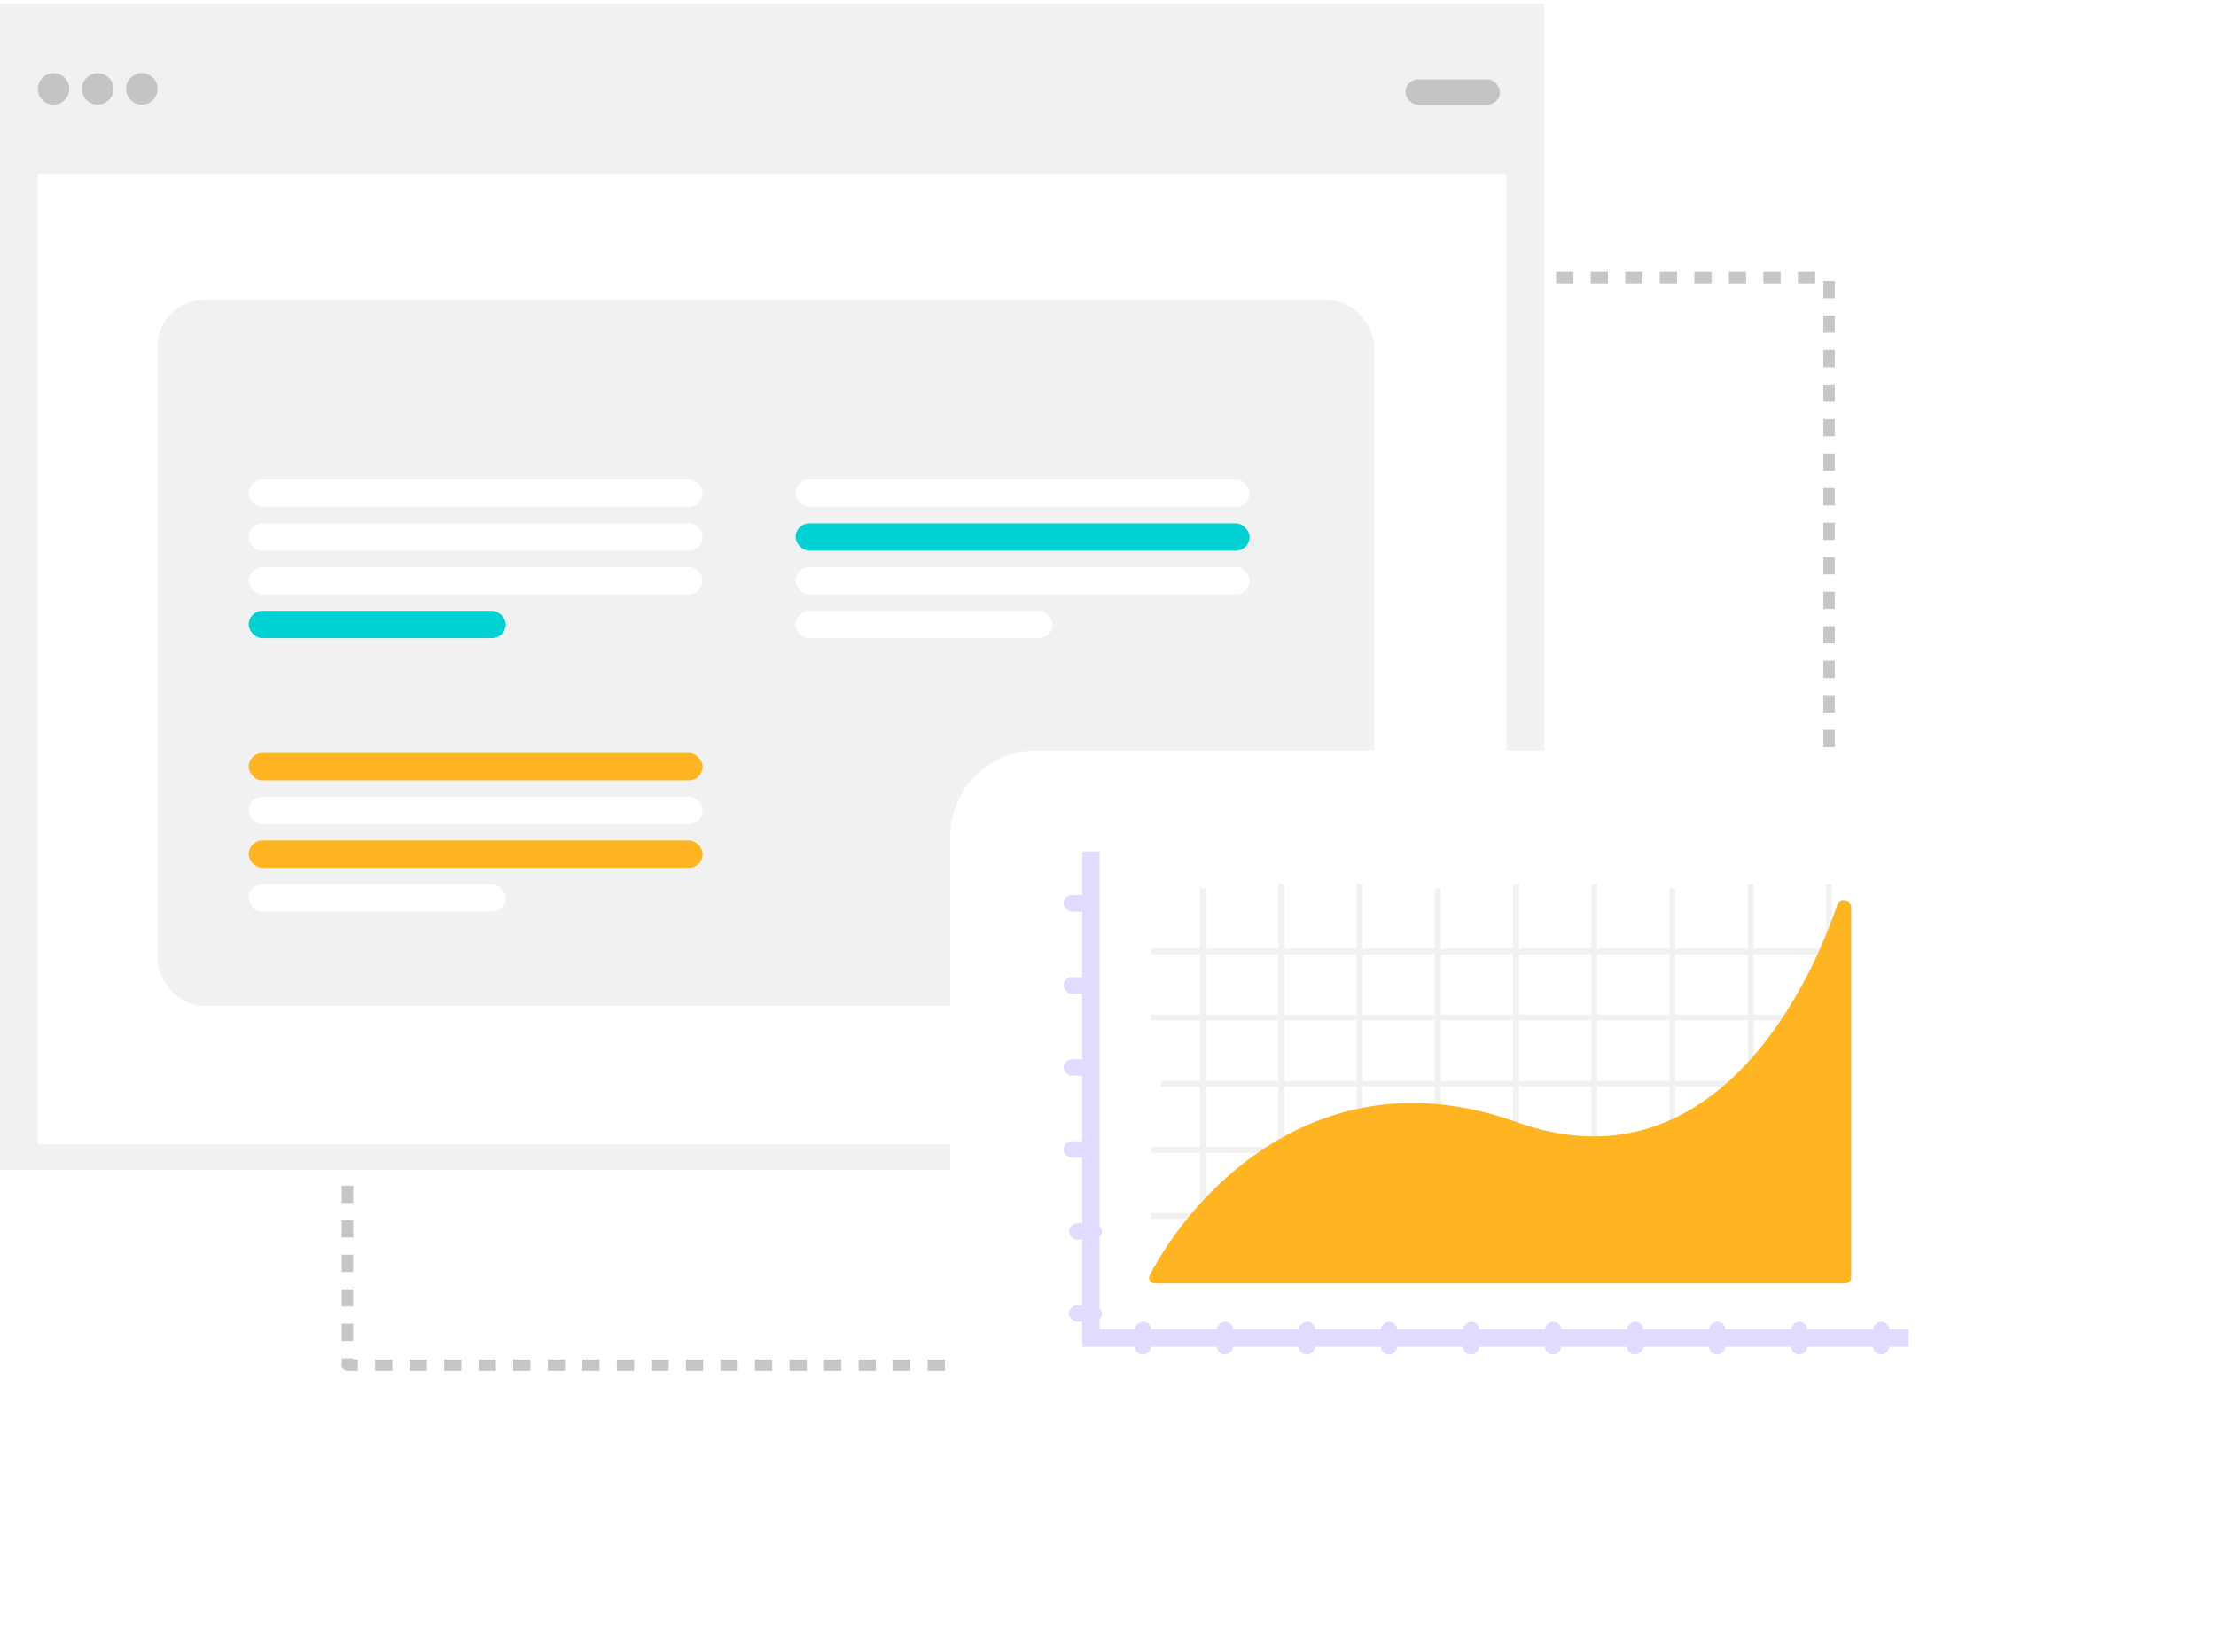 <svg width="385" height="287" viewBox="0 0 385 287" fill="none" xmlns="http://www.w3.org/2000/svg">
<rect x="60.36" y="48.226" width="257.407" height="188.992" stroke="#C6C6C6" stroke-width="2" stroke-linejoin="round" stroke-dasharray="3 3"/>
<rect y="0.666" width="268.26" height="202.564" fill="#F1F1F1"/>
<rect x="6.57" y="30.229" width="255.121" height="168.621" fill="white"/>
<rect x="27.373" y="52.128" width="211.323" height="122.633" rx="8" fill="#F1F1F1"/>
<rect x="244.172" y="13.805" width="16.424" height="4.38" rx="2.19" fill="#C4C4C4"/>
<rect x="43.206" y="90.935" width="78.867" height="4.751" rx="2.376" fill="white"/>
<rect x="43.206" y="138.446" width="78.867" height="4.751" rx="2.376" fill="white"/>
<rect x="138.227" y="90.935" width="78.867" height="4.751" rx="2.376" fill="#00D2D3"/>
<rect x="43.206" y="83.334" width="78.867" height="4.751" rx="2.376" fill="white"/>
<rect x="43.206" y="130.844" width="78.867" height="4.751" rx="2.376" fill="#FFB422"/>
<rect x="138.227" y="83.334" width="78.867" height="4.751" rx="2.376" fill="white"/>
<rect x="43.206" y="98.537" width="78.867" height="4.751" rx="2.376" fill="white"/>
<rect x="43.206" y="146.047" width="78.867" height="4.751" rx="2.376" fill="#FFB422"/>
<rect x="138.227" y="98.537" width="78.867" height="4.751" rx="2.376" fill="white"/>
<rect x="43.206" y="106.139" width="44.66" height="4.751" rx="2.376" fill="#00D2D3"/>
<rect x="43.206" y="153.649" width="44.66" height="4.751" rx="2.376" fill="white"/>
<rect x="138.227" y="106.139" width="44.66" height="4.751" rx="2.376" fill="white"/>
<circle cx="9.307" cy="15.447" r="2.737" fill="#C4C4C4"/>
<circle cx="16.971" cy="15.447" r="2.737" fill="#C4C4C4"/>
<circle cx="24.636" cy="15.447" r="2.737" fill="#C4C4C4"/>
<g filter="url(#filter0_d_980_3650)">
<rect x="160.082" y="120.392" width="198.883" height="134.678" rx="15" fill="white"/>
</g>
<line x1="201.69" y1="188.316" x2="320.667" y2="188.316" stroke="#F1F1F1"/>
<line x1="199.99" y1="211.299" x2="318.967" y2="211.299" stroke="#F1F1F1"/>
<line x1="199.99" y1="176.824" x2="318.967" y2="176.824" stroke="#F1F1F1"/>
<line x1="199.99" y1="199.808" x2="318.967" y2="199.808" stroke="#F1F1F1"/>
<line x1="199.99" y1="165.332" x2="318.967" y2="165.332" stroke="#F1F1F1"/>
<line x1="208.989" y1="154.341" x2="208.989" y2="218.263" stroke="#F1F1F1"/>
<line x1="249.781" y1="154.341" x2="249.781" y2="218.263" stroke="#F1F1F1"/>
<line x1="290.573" y1="154.341" x2="290.573" y2="218.263" stroke="#F1F1F1"/>
<line x1="222.586" y1="153.622" x2="222.586" y2="217.545" stroke="#F1F1F1"/>
<line x1="263.378" y1="153.622" x2="263.378" y2="217.545" stroke="#F1F1F1"/>
<line x1="304.17" y1="153.622" x2="304.17" y2="217.545" stroke="#F1F1F1"/>
<line x1="236.183" y1="153.622" x2="236.183" y2="217.545" stroke="#F1F1F1"/>
<line x1="276.975" y1="153.622" x2="276.975" y2="217.545" stroke="#F1F1F1"/>
<line x1="317.767" y1="153.622" x2="317.767" y2="217.545" stroke="#F1F1F1"/>
<rect x="184.787" y="155.55" width="5.701" height="2.851" rx="1.425" fill="#E0DBFF"/>
<rect x="185.737" y="212.562" width="5.701" height="2.851" rx="1.425" fill="#E0DBFF"/>
<rect x="184.787" y="184.056" width="5.701" height="2.851" rx="1.425" fill="#E0DBFF"/>
<rect x="197.14" y="235.367" width="5.701" height="2.851" rx="1.425" transform="rotate(-90 197.14 235.367)" fill="#E0DBFF"/>
<rect x="225.646" y="235.367" width="5.701" height="2.851" rx="1.425" transform="rotate(-90 225.646 235.367)" fill="#E0DBFF"/>
<rect x="254.152" y="235.367" width="5.701" height="2.851" rx="1.425" transform="rotate(-90 254.152 235.367)" fill="#E0DBFF"/>
<rect x="282.658" y="235.367" width="5.701" height="2.851" rx="1.425" transform="rotate(-90 282.658 235.367)" fill="#E0DBFF"/>
<rect x="311.165" y="235.367" width="5.701" height="2.851" rx="1.425" transform="rotate(-90 311.165 235.367)" fill="#E0DBFF"/>
<rect x="184.787" y="169.803" width="5.701" height="2.851" rx="1.425" fill="#E0DBFF"/>
<rect x="185.737" y="226.815" width="5.701" height="2.851" rx="1.425" fill="#E0DBFF"/>
<rect x="184.787" y="198.309" width="5.701" height="2.851" rx="1.425" fill="#E0DBFF"/>
<rect x="211.393" y="235.367" width="5.701" height="2.851" rx="1.425" transform="rotate(-90 211.393 235.367)" fill="#E0DBFF"/>
<rect x="239.899" y="235.367" width="5.701" height="2.851" rx="1.425" transform="rotate(-90 239.899 235.367)" fill="#E0DBFF"/>
<rect x="268.405" y="235.367" width="5.701" height="2.851" rx="1.425" transform="rotate(-90 268.405 235.367)" fill="#E0DBFF"/>
<rect x="296.911" y="235.367" width="5.701" height="2.851" rx="1.425" transform="rotate(-90 296.911 235.367)" fill="#E0DBFF"/>
<rect x="325.417" y="235.367" width="5.701" height="2.851" rx="1.425" transform="rotate(-90 325.417 235.367)" fill="#E0DBFF"/>
<path d="M263.509 194.983C229.667 182.838 207.41 206.837 199.745 221.598C199.406 222.25 199.888 223.014 200.623 223.014H320.617C321.169 223.014 321.617 222.567 321.617 222.014V157.579C321.617 156.391 319.585 156.107 319.199 157.231C312.004 178.141 294.126 205.971 263.509 194.983Z" fill="#FFB422"/>
<path d="M189.538 147.948V232.516H331.594" stroke="#E0DBFF" stroke-width="3"/>
<defs>
<filter id="filter0_d_980_3650" x="144.082" y="109.392" width="240.883" height="176.678" filterUnits="userSpaceOnUse" color-interpolation-filters="sRGB">
<feFlood flood-opacity="0" result="BackgroundImageFix"/>
<feColorMatrix in="SourceAlpha" type="matrix" values="0 0 0 0 0 0 0 0 0 0 0 0 0 0 0 0 0 0 127 0" result="hardAlpha"/>
<feOffset dx="5" dy="10"/>
<feGaussianBlur stdDeviation="10.5"/>
<feComposite in2="hardAlpha" operator="out"/>
<feColorMatrix type="matrix" values="0 0 0 0 0.7 0 0 0 0 0.7 0 0 0 0 0.7 0 0 0 0.25 0"/>
<feBlend mode="normal" in2="BackgroundImageFix" result="effect1_dropShadow_980_3650"/>
<feBlend mode="normal" in="SourceGraphic" in2="effect1_dropShadow_980_3650" result="shape"/>
</filter>
</defs>
</svg>
